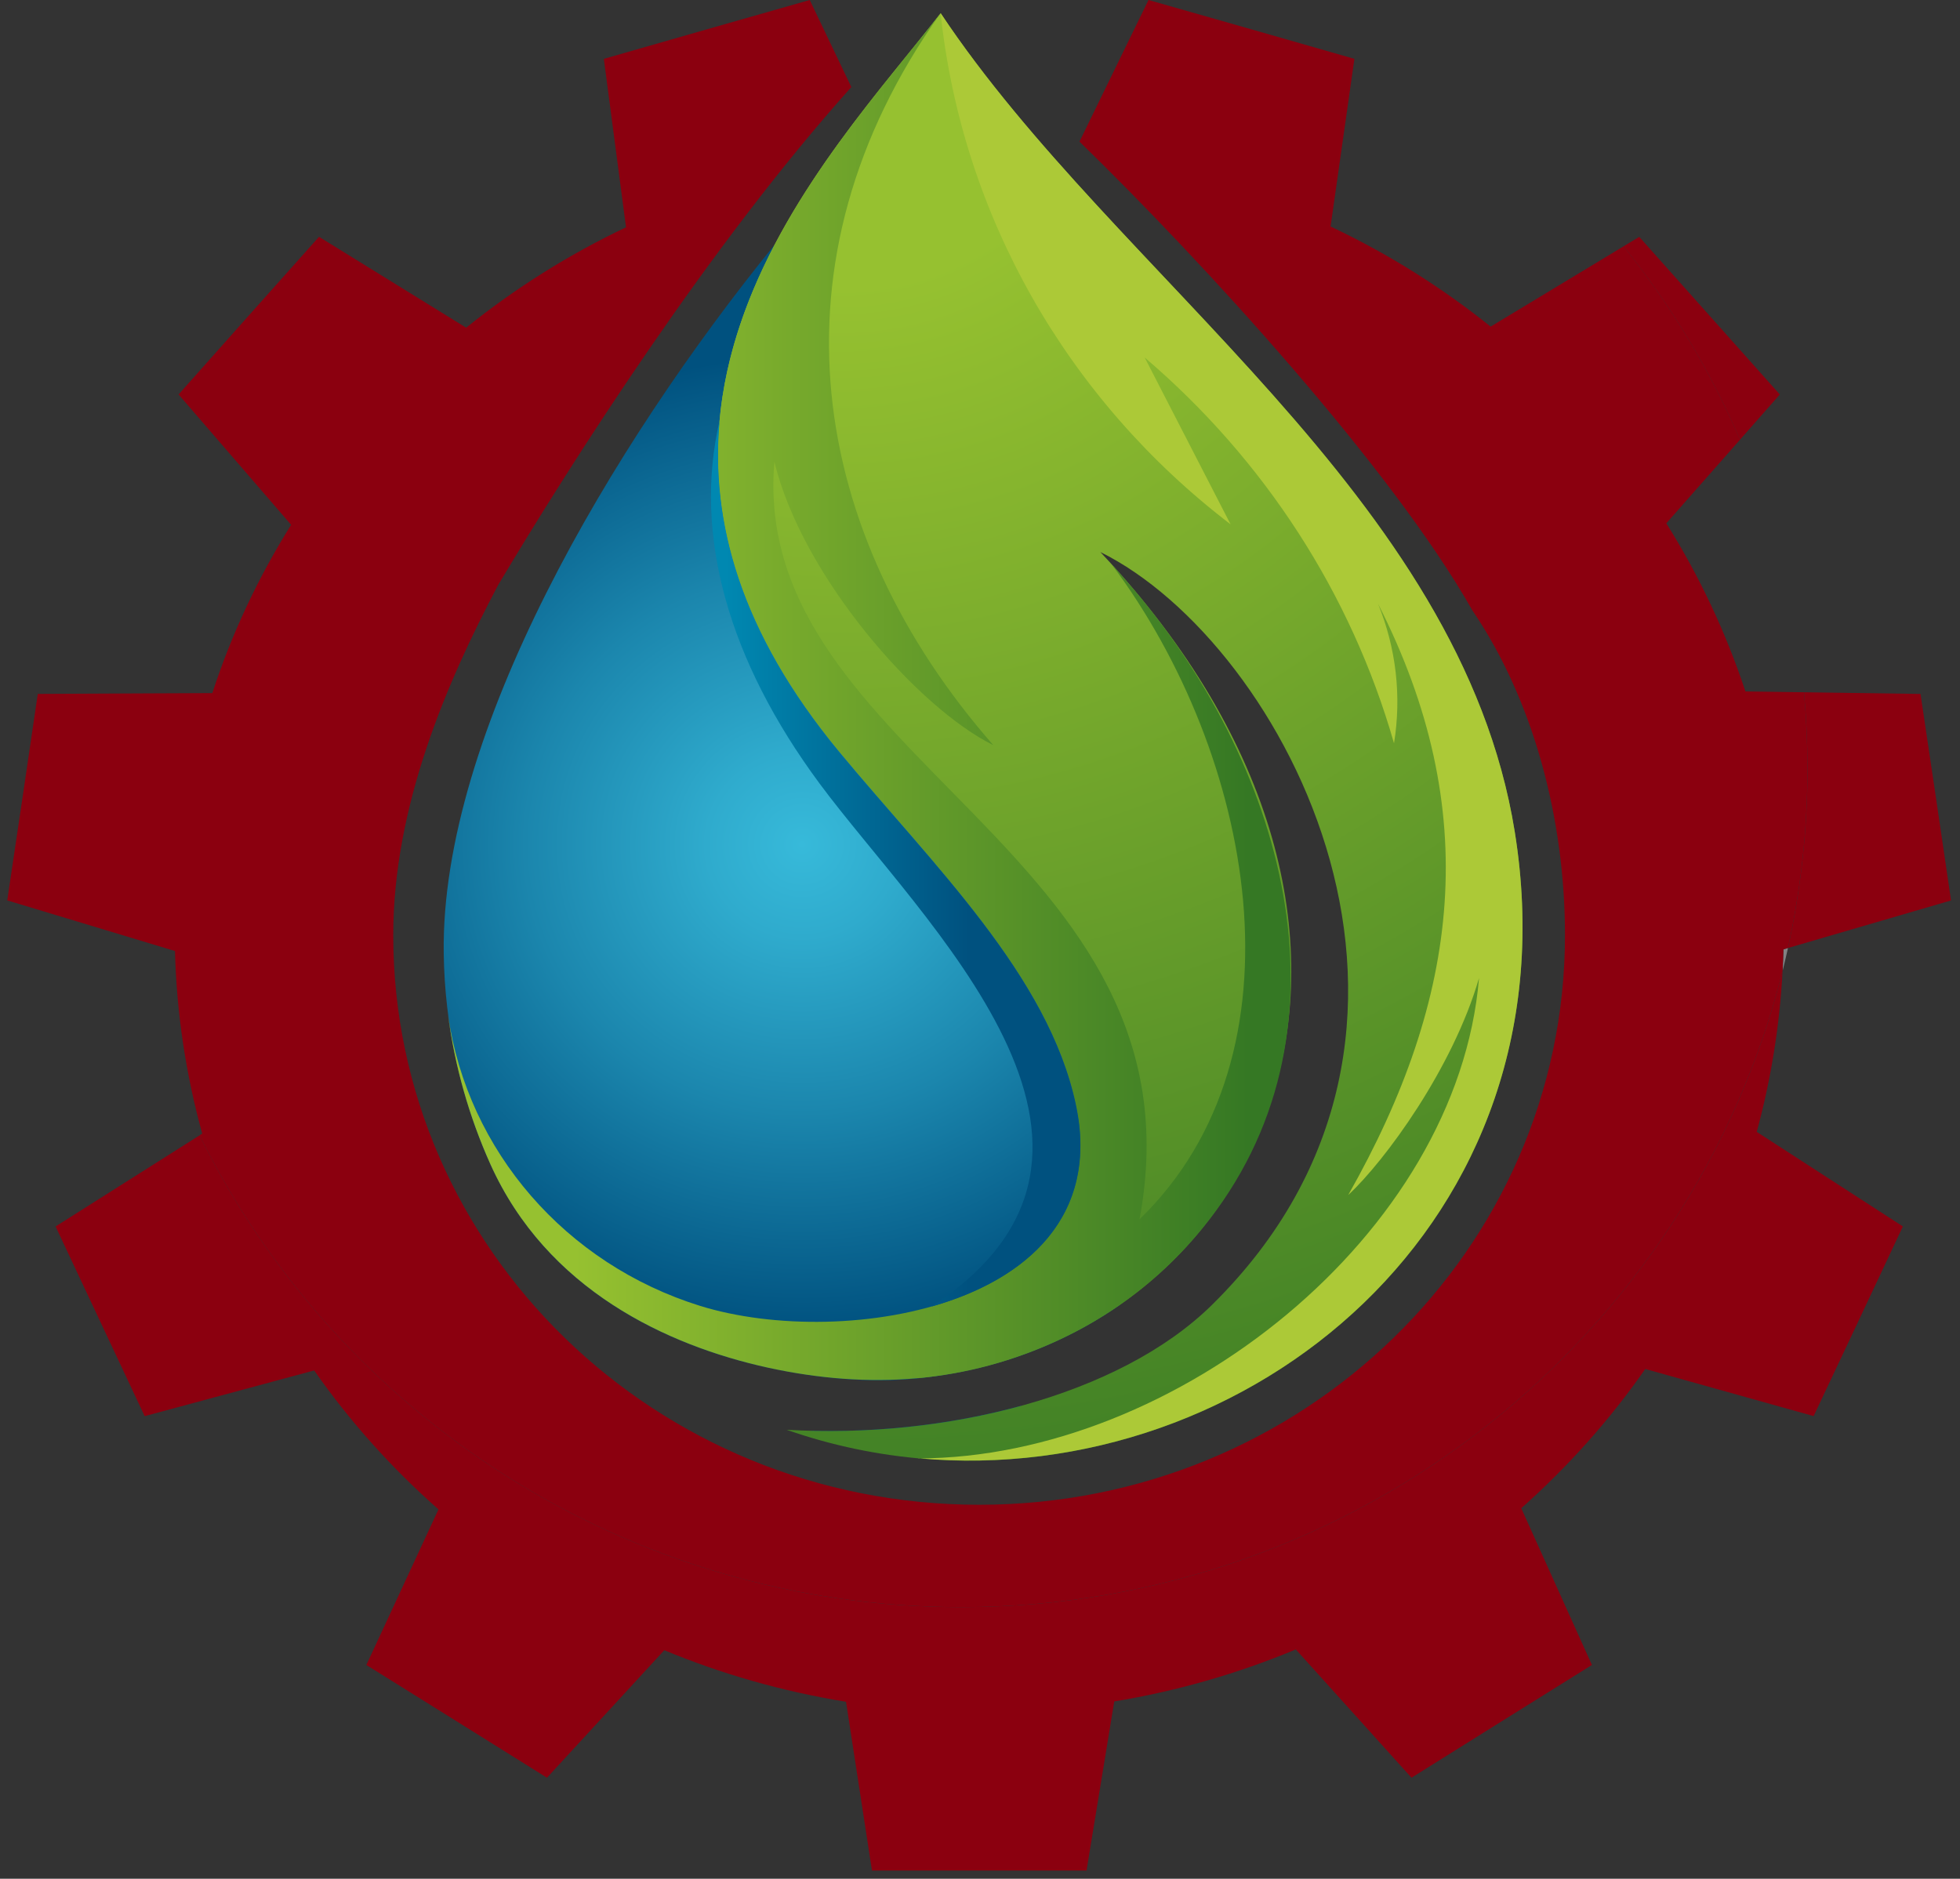 <svg xmlns="http://www.w3.org/2000/svg" width="121" height="116" viewBox="0 0 121 116" fill="none"><rect x="0" y="0" width="121" height="116" fill="#333333" stroke="none"/><path fill-rule="evenodd" clip-rule="evenodd" d="M50.526 41.533C68.686 48.907 79.3 72.862 65 80.854C66.42 80.805 67.811 80.699 69.159 80.522L69.09 80.6C65.272 83.245 60.638 84.891 55.513 85.192C50.024 85.516 35.58 83.694 30.273 71.873C28.431 67.78 27.451 63.305 27.393 58.859C27.2 45.333 37.697 27.579 47.827 15.101C47.686 19.382 46.93 36.168 50.526 41.533ZM63.056 86.791C62.2 87.554 61.313 88.281 60.408 88.984C59.431 89.072 58.436 89.14 57.416 89.171C54.768 89.171 52.28 88.877 49.963 88.338C54.343 88.454 58.898 87.935 63.056 86.791Z" fill="url(#paint0_radial_393_162)"></path><path fill-rule="evenodd" clip-rule="evenodd" d="M66.42 68.201C64.728 60.24 57.627 53.431 51.826 46.439C34.766 25.873 51.191 9.723 58.07 0.812C68.927 17.139 90.167 30.574 93.512 51.347C97.925 78.76 71.113 96.171 48.561 88.278C58.26 88.857 69.068 86.233 74.818 80.571C92.001 63.658 79.34 39.724 67.928 34.083C90.135 57.665 77.88 82.98 56.658 85.096C63.548 82.825 68.342 77.202 66.417 68.203L66.42 68.201Z" fill="url(#paint1_radial_393_162)"></path><path fill-rule="evenodd" clip-rule="evenodd" d="M70.67 22.076C78.072 28.394 83.422 36.669 86.059 45.894C86.532 42.984 86.19 40.017 85.072 37.276C91.577 50.067 90.138 61.613 83.23 73.786C85.507 71.671 89.684 65.971 91.307 60.39C89.978 76.237 72.562 90.014 56.7 90.046V90.035C77.026 91.907 97.402 75.513 93.512 51.352C90.167 30.579 68.927 17.144 58.07 0.818C59.389 13.264 65.854 24.646 75.969 32.373L70.67 22.081V22.076Z" fill="#ACC937"></path><path fill-rule="evenodd" clip-rule="evenodd" d="M47.806 28.508C49.517 35.568 56.628 43.687 61.321 46.008C49.941 33.022 47.141 16.158 58.067 0.812C55.267 4.446 50.886 9.274 47.825 15.101C43.796 22.79 42.053 32.23 49.245 42.992C50 44.129 50.857 45.273 51.823 46.439C57.624 53.431 64.725 60.237 66.417 68.201C69.065 80.657 52.136 83.401 43.222 80.629C34.923 78.043 28.879 71.079 27.662 62.698C28.084 65.852 28.962 68.956 30.27 71.873C33.754 79.629 41.178 83.076 47.422 84.447C53.636 85.799 59.658 85.418 65.451 82.695C68.393 81.314 71.041 79.385 73.267 76.956C83.924 65.312 79.975 48.967 71.022 37.655C70.953 37.567 70.891 37.478 70.819 37.401C70.547 37.058 70.275 36.726 69.984 36.383C69.922 36.316 69.864 36.235 69.791 36.168C69.57 35.893 69.327 35.63 69.097 35.366C68.996 35.249 68.905 35.14 68.806 35.033C68.756 34.984 68.705 34.927 68.654 34.878C77.367 46.55 80.942 65.021 70.347 75.284C74.618 52.505 46.236 46.864 47.806 28.511V28.508Z" fill="url(#paint2_linear_393_162)"></path><path fill-rule="evenodd" clip-rule="evenodd" d="M51.826 46.441C45.652 38.989 43.86 32.124 44.424 25.972C42.782 33.024 44.968 40.77 50.598 48.38C56.882 56.871 72.333 70.983 57.507 80.67C63.358 79.014 67.891 75.097 66.42 68.203C64.728 60.242 57.627 53.434 51.826 46.441Z" fill="url(#paint3_linear_393_162)"></path><path d="M110.047 59.952C110.164 59.482 110.276 59.009 110.381 58.534L110.103 58.615C110.092 59.061 110.071 59.508 110.05 59.952H110.047Z" fill="url(#paint4_linear_393_162)"></path><path d="M109.879 24.358L105.538 19.491L101.198 14.624L100.229 15.208C103.136 18.826 105.565 22.837 107.418 27.148L109.876 24.358H109.879Z" fill="#8B000F"></path><path d="M110.381 58.532L120.447 55.596L119.51 49.221L118.562 42.846L111.371 42.742C111.512 44.289 111.587 45.857 111.587 47.441C111.587 51.248 111.168 54.96 110.381 58.534V58.532Z" fill="#8B000F"></path><path d="M110.047 59.952C104.401 82.51 83.835 99.231 59.327 99.231C38.666 99.231 20.804 87.346 12.323 70.098L3.432 75.725L6.181 81.581L8.931 87.437L19.395 84.615C21.6 87.769 24.178 90.648 27.07 93.194L22.617 102.8L28.188 106.276L33.767 109.762L41.009 101.889C44.554 103.359 48.31 104.436 52.229 105.072L53.831 115.493H67.077L68.788 105.053C72.696 104.407 76.452 103.32 79.997 101.84L87.138 109.762L92.709 106.276L98.277 102.8L93.915 93.124C96.796 90.557 99.374 87.678 101.569 84.525L111.964 87.434L114.724 81.579L117.473 75.723L108.451 69.885C109.323 66.687 109.865 63.365 110.047 59.949V59.952Z" fill="#8B000F"></path><path d="M111.368 42.742L107.754 42.691C106.537 39.018 104.892 35.532 102.869 32.311L107.42 27.148C105.565 22.837 103.136 18.826 100.231 15.208L92.023 20.166C89.012 17.746 85.688 15.659 82.143 13.985L83.614 3.634L77.258 1.812L70.902 0L66.641 8.745C74.281 16.174 85.923 28.908 90.891 37.678C94.674 43.233 96.614 50.579 96.614 57.74C96.614 77.171 80.419 92.909 60.446 92.909C40.473 92.909 24.277 77.171 24.277 57.74C24.277 49.813 27.555 42.169 30.751 36.124C35.281 28.523 43.81 15.135 52.557 5.376L49.989 0L43.633 1.812L37.278 3.634L38.647 14.035C35.102 15.719 31.789 17.806 28.778 20.233L19.694 14.621L15.353 19.488L15.244 19.61L11.024 24.355L11.99 25.474L17.972 32.404C15.949 35.636 14.307 39.111 13.108 42.794L7.276 42.82L2.332 42.844L1.395 49.219L0.447 55.593L8.138 57.914L10.802 58.719C10.903 62.607 11.488 66.386 12.484 69.992L12.321 70.095C20.802 87.343 38.66 99.229 59.325 99.229C83.833 99.229 104.398 82.508 110.044 59.949C110.068 59.505 110.087 59.059 110.098 58.612L110.375 58.532C111.163 54.958 111.582 51.248 111.582 47.438C111.582 45.855 111.507 44.287 111.366 42.74L111.368 42.742Z" fill="#8B000F"></path><defs><radialGradient id="paint0_radial_393_162" cx="0" cy="0" r="1" gradientUnits="userSpaceOnUse" gradientTransform="translate(49.517 52.136) scale(31.147 30.286)"><stop stop-color="#37BADA"></stop><stop offset="0.19" stop-color="#2FABCD"></stop><stop offset="0.55" stop-color="#1B86AD"></stop><stop offset="1" stop-color="#00517F"></stop></radialGradient><radialGradient id="paint1_radial_393_162" cx="0" cy="0" r="1" gradientUnits="userSpaceOnUse" gradientTransform="translate(51.984 1.835) scale(108.674 105.669)"><stop offset="0.15" stop-color="#96C130"></stop><stop offset="0.95" stop-color="#357824"></stop></radialGradient><linearGradient id="paint2_linear_393_162" x1="27.662" y1="43.01" x2="79.679" y2="43.01" gradientUnits="userSpaceOnUse"><stop offset="0.15" stop-color="#96C130"></stop><stop offset="0.95" stop-color="#357824"></stop></linearGradient><linearGradient id="paint3_linear_393_162" x1="43.89" y1="53.32" x2="66.7" y2="53.32" gradientUnits="userSpaceOnUse"><stop offset="0.04" stop-color="#0088B1"></stop><stop offset="0.45" stop-color="#006692"></stop><stop offset="0.7" stop-color="#00517F"></stop></linearGradient><linearGradient id="paint4_linear_393_162" x1="107.674" y1="-16.69" x2="112.475" y2="135.125" gradientUnits="userSpaceOnUse"><stop stop-color="white"></stop><stop offset="1" stop-color="#040306"></stop></linearGradient></defs></svg>